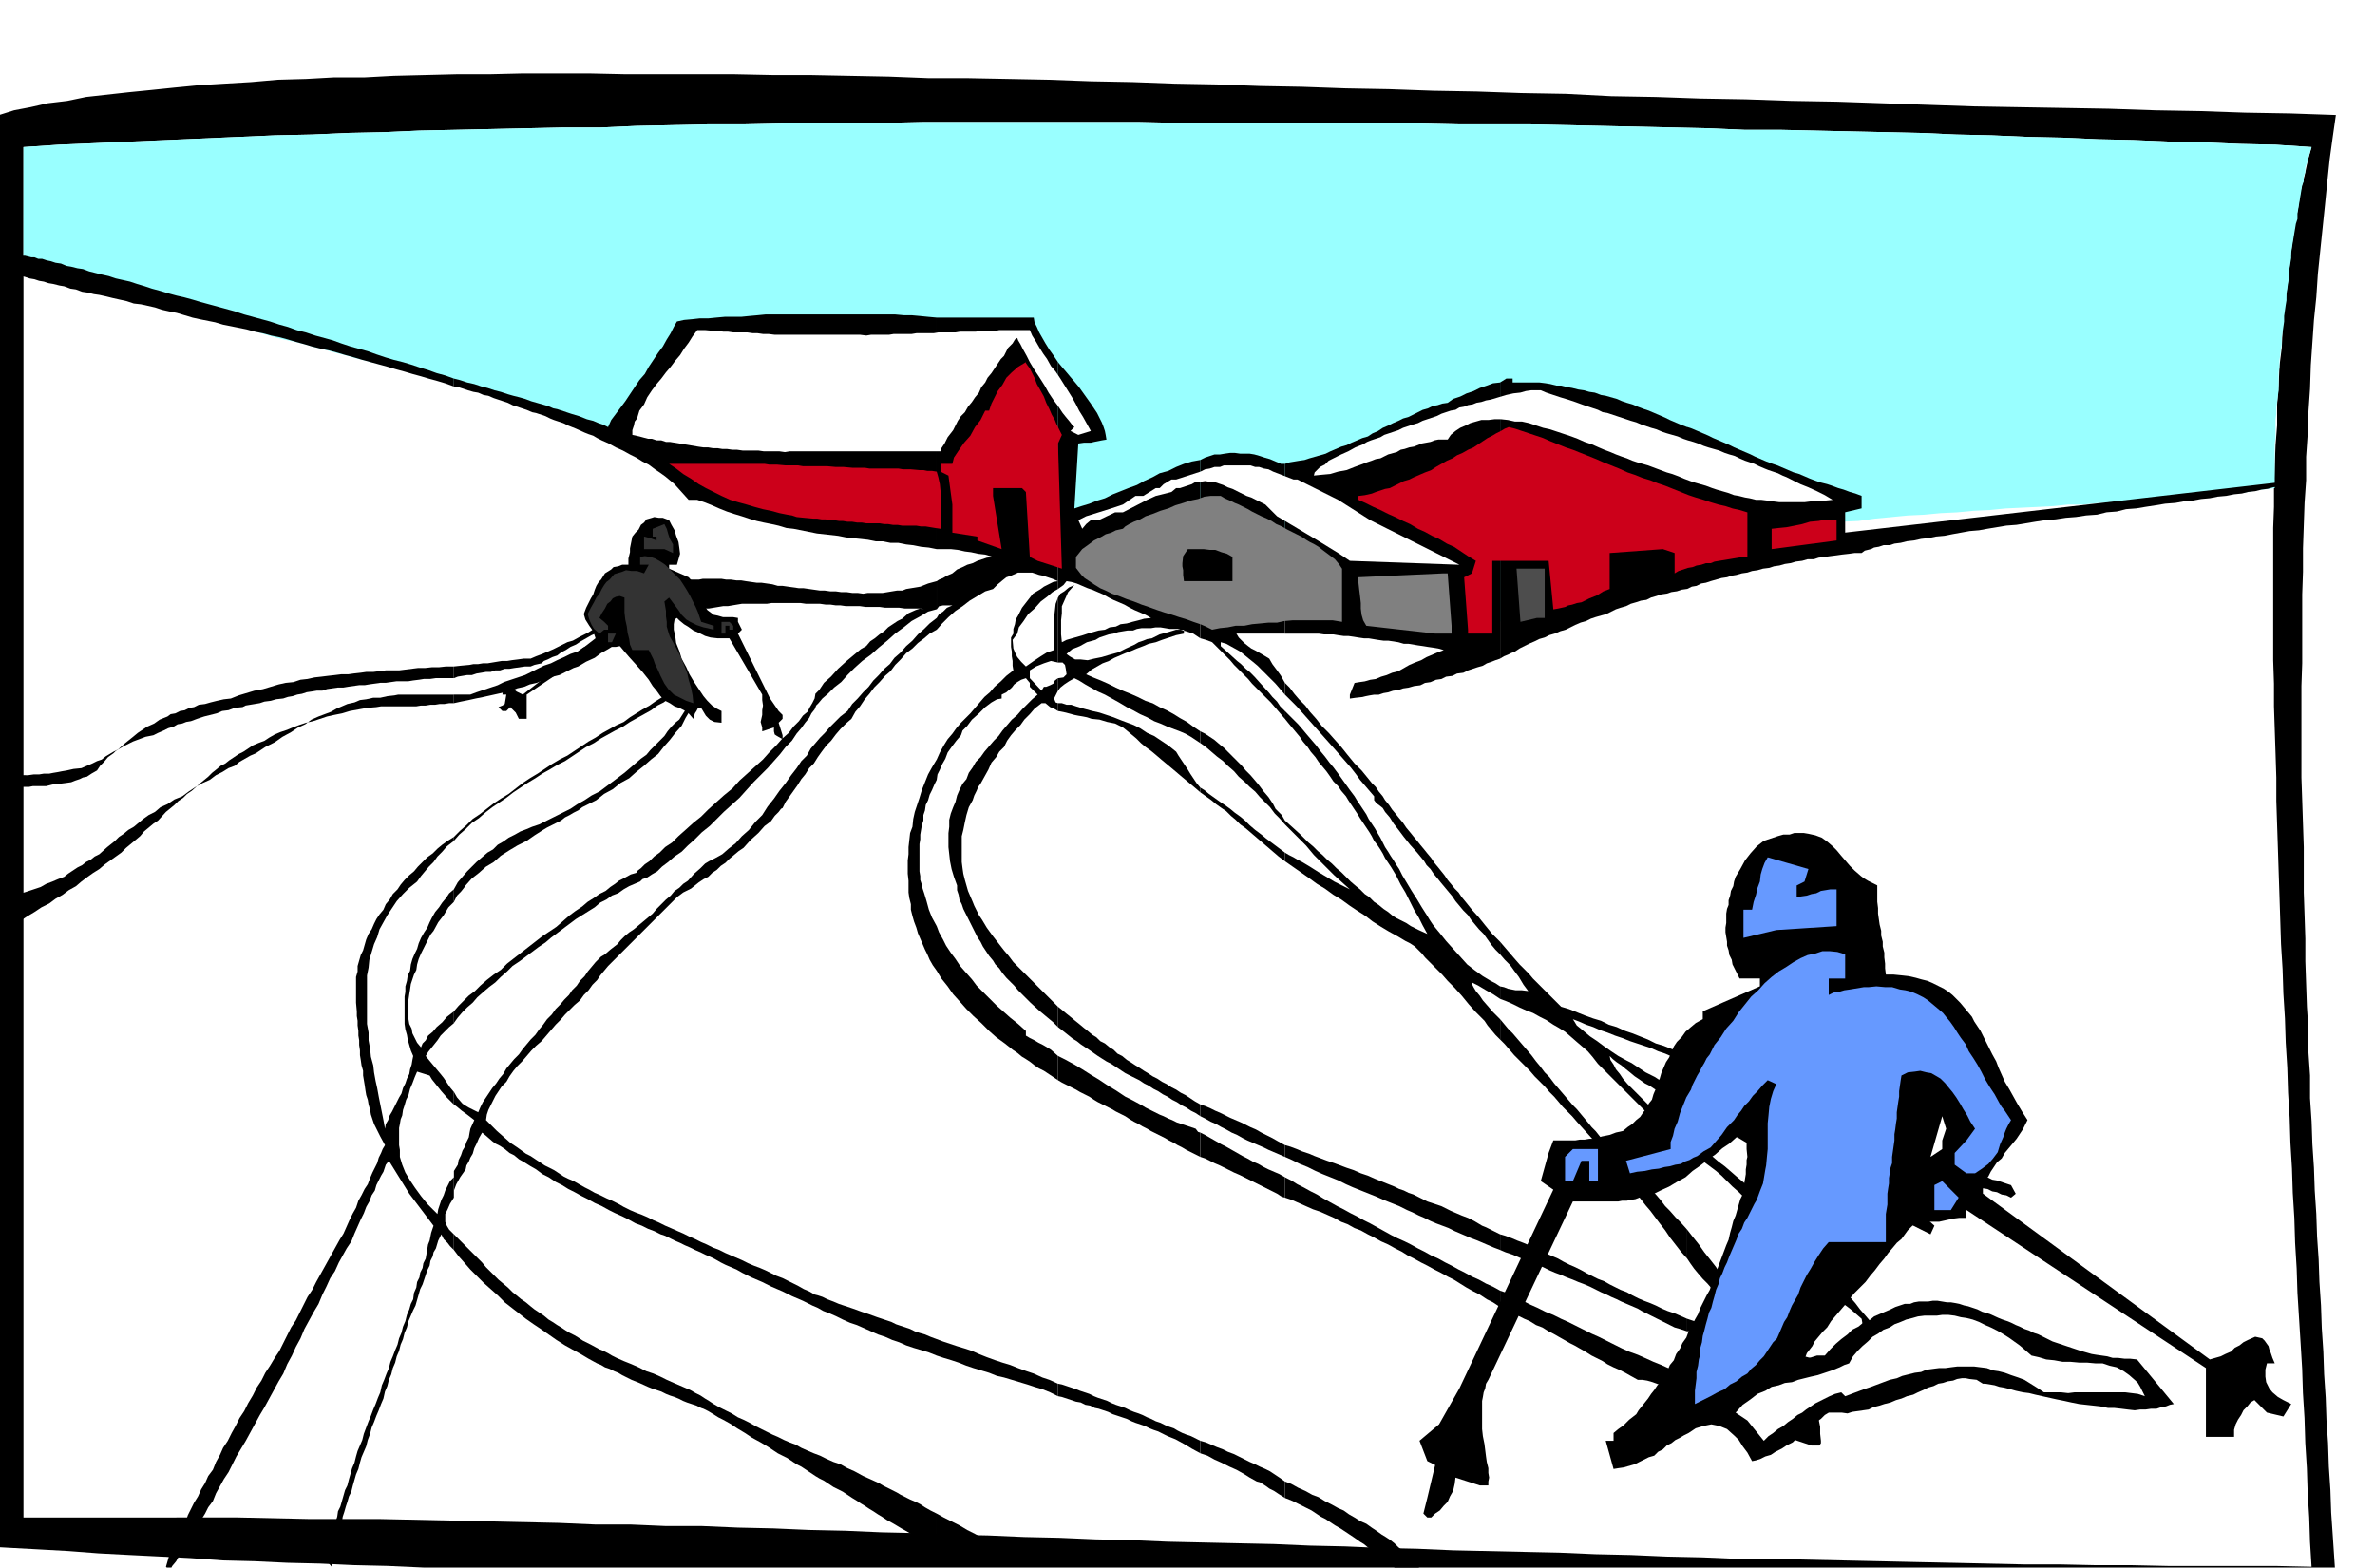 <svg xmlns="http://www.w3.org/2000/svg" width="490.455" height="323.802" fill-rule="evenodd" stroke-linecap="round" preserveAspectRatio="none" viewBox="0 0 3035 2004"><style>.brush0{fill:#fff}.brush1{fill:#000}.pen1{stroke:none}.brush3{fill:#cc001a}.brush6{fill:#69f}.brush7{fill:#333}</style><path d="m-1 147 19-6 21-4 22-5 25-3 24-5 27-3 27-3 30-3 29-3 31-3 33-2 34-2 34-3 36-1 36-2h39l37-2 40-1 40-1h42l42-1h87l46 1h139l48 1h48l50 1 51 1 51 2h50l52 1 51 1 54 2 53 1 54 2 54 1 55 2 54 1 56 2 55 1 56 2 56 1 57 2 57 1 58 3 57 1 57 2 58 1 58 2 58 1 58 2 58 2 59 2 57 1 59 1 57 1 59 2 57 1 58 2 58 1 58 2-4 28-4 29-3 29-3 30-3 29-3 29-3 29-2 30-3 29-2 29-2 29-1 30-2 29-1 29-2 29v30l-2 29-1 29-1 29v30l-1 29v88l-1 29v117l1 29 1 30 1 30v58l1 29 1 30v29l1 29 1 29 2 30v29l2 29v29l2 30 1 29 2 30 1 29 2 30 1 29 2 29 1 29 2 30 1 29 2 30 1 29 2 30 1 29 2 29 1 30 2 30 1 29 2 29 2 30 2 30h-783l-51-1h-355l-51-1h-351l-51-1-49-1-50-1h-49l-49-1h-49l-48-1h-48l-48-2h-48l-47-2h-46l-47-2h-46l-45-2h-45l-45-2-45-2-44-2-43-1-43-2-42-1-42-2-40-1-42-3-39-2-40-2-38-2-39-3-36-2-37-2-35-2v-321l1-28v-29l1-28v-29l1-28v-86l1-28v-29l1-28v-29l1-27v-85l1-28v-29l1-27 1-29 1-27v-86l1-28v-29l1-28v-28l1-28v-85l1-28v-29l1-28v-28l1-28v-87l1-28v-87l1-28v-88l1-28v-88l1-28z" class="pen1 brush1"/><path d="m30 188 45-3 47-2 45-2 47-2 46-2 46-2 46-2 47-1 45-2 47-1 45-2 47-1 46-1 46-1 46-1h47l45-2 46-1 46-1h46l46-1 46-1h92l45-1h275l46 1h272l46 1 46 1h90l46 1 46 1 45 1 45 1 46 1 46 2h45l45 1 45 1 46 1 45 1 45 2 45 1 46 2 45 1 45 2 45 1 46 2 45 1 46 2 45 1 46 3-5 18-4 19-5 19-3 21-4 20-3 21-3 22-2 23-3 22-3 23-2 24-1 24-3 24-1 24-2 25v27l-2 25-1 26-1 26v27l-1 27v169l1 30v29l1 30 1 30 1 31v30l1 30 1 30 1 31 1 30 1 31 1 31 2 32 1 31 2 32 1 31 2 32 1 32 2 32 1 32 2 33 1 31 2 32 1 32 2 33 1 31 2 32 2 32 2 33 1 31 2 32 1 32 2 32 1 31 2 32 1 31 2 32-46-1h-137l-46-1h-46l-46-1h-45l-46-1-46-1-46-1-45-1-46-1-46-1-46-1h-45l-46-2-46-1-46-2-45-1-46-2-46-1-45-1-45-1-46-2-46-1-46-2-45-1-46-2-46-1-45-1-45-1-46-2-46-1-46-2-45-1-46-2-46-1-46-2-45-1-46-2-46-1-46-2-45-1-46-2h-46l-46-2h-45l-46-2-46-1-46-1-45-1-46-1-46-1h-90l-46-1-46-1H30V188z" class="pen1 brush0"/><path d="m30 188 45-3 47-2 45-2 47-2 46-2 46-2 46-2 47-1 45-2 47-1 45-2 47-1 46-1 46-1 46-1h47l45-2 46-1 46-1h46l46-1 46-1h92l45-1h275l46 1h272l46 1 46 1h90l46 1 46 1 45 1 45 1 46 1 46 2h45l45 1 45 1 46 1 45 1 45 2 45 1 46 2 45 1 45 2 45 1 46 2 45 1 46 2 45 1 46 3-3 10-3 11-2 5v6l-2 6v6l-2 5-1 6-1 6-1 6-1 6-1 6-1 6v7l-2 6-1 6-1 6-1 6-1 6-1 6-1 7v7l-1 6-1 6-1 7v7l-1 6-1 7-1 7v8l-1 6-1 7-1 7v7l-1 7-1 7-1 7v8l-1 6-1 8-1 7v8l-1 7v23l-1 7-1 8-1 7v8l-1 7v24l-1 7v57l-8 1-8 1-9 1-9 2-11 1-11 2-13 1-12 2h-14l-14 1-16 1-15 2h-17l-16 1-17 1-17 2h-19l-19 2h-19l-19 2-20 1-20 1-21 1-20 2-21 1-21 2-21 1-21 2-21 1-21 2-21 2-21 3-22 1-21 2-21 2-21 3-21 3-21 3-21 3-19 3-20 3-19 3-19 4-18 4-19 3-17 5-18 4-15 6-17 4-15 5-15 5-13 6-14 5-12 6-12 7-10 7-11 6-9 7-9 7-6 9-7 7-5 9-4 9-2 9-15-6-14-6-14-6-14-5-15-6-15-5-15-5-15-5-17-6-15-6-17-6-15-5-17-6-16-5-16-5-16-5-18-6-17-6-17-6-17-5-18-6-17-5-17-5-17-5-18-6-18-4-18-6-18-4-18-5-18-4-18-5-17-4-19-5-18-4-19-5-18-4-19-5-18-4-18-4-18-3-19-4-18-4-19-3-18-3-18-3-18-3-18-3-18-2-19-3-18-3-18-2-18-2-18-3-18-1-17-2h-17l-18-2-18-1-17-1h-17l-17-1h-33l-16 1-9-6-9-4-9-5-9-4-10-5-10-4-10-5-9-4-11-5-10-4-10-4-10-3-11-4-10-4-11-3-10-3-12-4-11-4-12-4-11-3-12-3-11-3-12-3-11-3-13-4-12-3-12-3-12-3-13-3-12-3-12-3-12-3-14-4-12-3-14-4-12-3-14-4-12-3-14-3-12-3-14-4-13-4-14-4-12-3-14-4-13-3-14-4-12-3-14-5-13-3-14-5-13-3-14-5-13-4-14-5-13-4-14-5-13-5-14-5-13-4-14-6-13-5-14-5-12-5V188z" class="pen1" style="fill:#9ff"/><path d="M2156 1759v26l6 2 8 3 7 3 8 3 7 3 8 4 7 3 9 4 7 3 7 3 7 3 8 3 7 3 7 3 7 3 8 3 5 2 6 2 6 2 6 2 9 3 9 3h10l2-3v-3l-1-9v-9l-1-5-1-5-2-6-1-5-4-7-3-7-5-7-5-7-7-9-8-9-9-10-10-9 186 37-6-8-6-8-6-8-5-7-6-8-6-7-6-8-6-7-7-9-6-7-6-9-6-7-7-8-6-8-7-8-6-7-7-9-7-7-7-8-7-7-7-8-7-7-7-8-6-7-7-8-7-7-7-7-6-6-7-7-7-7-7-6-6-6-3-6-6-7-5-5-4-4-6-5-6-5-8-7-7-6-8-6-7-6-9-7-8-6-8-7-8-6v16l2 2 3 3 8 5 8 6 8 6 8 6 7 6 7 7 7 7 8 7 6 6 7 7 7 7 7 7 6 7 7 7 6 7 7 8 6 6 6 7 6 7 6 7 6 6 6 8 6 6 7 8 6 6 6 7 7 6 7 7 6 6 8 6 7 6 8 7 1 6 5 9 3 5 3 5 4 6 5 6 3 5 4 6 4 5 4 6 6 9 4 10-6-2-6-1-5-1-5-1-11-3-10-2-6-2-6-1-5-2-5-1-11-3-10-2-6-2-5-1-6-2-5-1-11-3-10-3-11-3-10-2-11-2-10-1-4-9-4-8-5-9-4-9-6-10-5-9-6-9-6-9-7-11-7-9-7-11-7-9-8-10-7-10-8-10-7-9v37l4 6 5 7 5 6 6 7 6 6 6 7 6 7 6 7 5 6 6 6 5 6 6 7 5 6 6 6 5 6 6 7v6l-6-3-6-2-6-2-6-2-6-2-5-2-6-2-5-1-6-3-6-2-5-2-5-2-11-4-9-3v16h13l6 1 7 2 6 1 6 2 6 3 6 3 5 2 6 3 6 3 6 4 10 7 11 9 9 8 9 10 4 4 4 5 4 6 5 6 7 10 7 11 3 6 3 6 3 6 3 6-10-5-10-3-10-5-9-3-10-5-10-3-10-5-9-3-10-5-10-4-10-4-9-4-10-5-10-4-9-5-9-4zm0-358v16l9 5 9 6 9 5 10 6 9 5 10 6 10 5 10 6 9 5 10 5 10 5 10 6 9 5 10 5 10 5 11 6 9 4 10 5 10 4 10 6 9 4 11 5 9 4 11 6 9 4 10 5 9 4 10 5 9 4 10 5 10 5 10 5 5-11-11-10-7-2-9-3-6-3-6-2-7-3-7-2-9-4-8-4-9-4-8-4-10-5-10-5-10-5-10-5-6-4-6-3-6-3-5-3-6-3-6-3-6-3-5-3-6-4-6-3-6-3-6-3-6-4-6-3-6-3-5-3-7-4-6-3-6-4-6-3-6-4-6-3-6-3-6-3-6-4-6-3-6-4-6-3-6-4-6-3-6-3-5-3zm0-51v10h10l10 3 4 1 6 2 5 1 6 3 5 1 6 2 6 2 6 3 5 2 6 2 6 3 6 3 5 2 6 3 6 2 6 3 6 2 6 3 6 3 6 3 5 2 6 3 6 2 6 3 5 3 6 3 6 3 6 3 5 2 6 3 6 3 6 3 6 3 6 3 6 3 6 3 5 2 6 3 6 2 6 3 5 2 6 3 6 3 6 3 5 2 6 3 6 3 6 3 6 2 6 3 6 3 6 3 5 2 6 2 6 2 6 3 6 2 6 2 6 2 6 3 5 1 6 3 6 1 6 3 6 1 6 3 6 1 6 3 6-5-6-11-6-2-6-2-6-2-6-1-6-3-6-1-6-3-6-1-6-3-6-2-6-2-6-2-6-2-6-2-6-2-5-2-6-3-6-3-6-3-6-2-6-3-6-2-6-3-5-2-6-3-6-3-6-3-6-2-6-3-6-2-6-3-5-2-6-3-6-3-6-3-6-3-6-3-6-3-6-3-6-2-6-3-6-3-6-3-6-3-6-3-6-2-6-3-6-2-6-3-6-3-6-3-6-2-6-3-6-2-6-2-5-2-6-3-6-2-6-2-5-2-6-2-6-2-6-2-5-1-6-3-6-1-5-2-4-1-8-3h-7zm0-804v207l6-3 6-1 6-3 6-1 6-2 7-2 7-2 7-1 6-2 6-1 7-2 7-1 6-2 7-1 7-2 8-1 6-2 7-1 7-2 7-1 7-2 8-1 7-2h8l6-2 8-1 7-1 8-1 7-1 9-1 7-1h9l4-3 8-2 4-2 6-1 6-2h8l6-2 8-1 8-2 9-1 9-2 9-1 10-2 11-1 10-2 11-2 11-2 12-1 11-2 12-2 12-2 13-1 12-2 12-2 13-2 13-1 13-2 13-1 13-2 14-1 12-3 13-1 12-3 13-1 12-2 13-2 12-2 13-1 11-2 11-1 11-2 11-1 10-2 11-1 10-2 10-1 8-2 9-1 8-2 8-1 7-2 7-1 6-2h6l8-3 7-1 3-2 2-1-586 68v-26l21-5v-16l-8-3-7-2-8-3-7-2-8-3-6-2-8-2-6-2-8-3-7-3-7-3-7-2-7-3-7-3-7-3-6-2-8-3-7-3-7-3-6-3-7-3-7-3-7-3-6-3-7-3-7-3-7-3-6-3-7-3-7-3-7-3-6-2zm0 207V546l-8-3-7-3-7-3-6-3-7-3-7-3-7-3-6-2-8-3-7-3-7-2-6-2-7-3-7-2-7-2-6-1-8-3-7-1-7-2-7-1-8-2-6-1-8-2h-6l-8-2-6-1-8-1h-34v-5h-8l-8 5v353l5-3 5-2 4-2 5-2 6-4 6-3 6-3 7-3 6-3 7-2 6-3 7-2 7-3 7-2 6-3 6-3 7-3 7-2 6-3 6-2 7-2 7-2 6-3 6-3 6-2 7-2 6-3 7-2 6-2 7-1 6-3 7-2 6-2 7-1 6-2 7-1 6-2 7-1zm0 607v-10l-10-5-10-4-10-4-10-3-10-5-10-4-10-4-9-3-11-5-10-3-10-5-10-3-11-4-10-4-10-4-10-3-6-6-6-6-9-9-9-9-6-6-5-6-6-6-6-6-7-8-6-7-6-7-6-7v16l6 7 7 7 5 7 6 8 3 5 3 5 3 4 3 4-8-1h-8l-5-1-5-1-5-2-5-1v16l8 3 9 4 8 4 9 4 8 3 9 5 8 4 9 6 7 4 8 5 7 6 8 7 7 6 7 6 6 7 7 9 6 6 7 7 7 7 7 7 6 6 7 7 7 7 7 7 6 6 8 7 7 7 8 7 7 6 8 7 7 7 9 8v-16l-9-7-9-7-9-7-8-6-8-7-7-7-7-7-6-6-7-7-6-6-6-7-4-6-5-6-3-6-4-6-1-5 4 4 5 4 6 4 6 5 5 4 6 5 6 4 7 5 6 3 6 4 7 4 7 5 6 3 7 4 7 4 8 5v-16l-8-5-7-4-7-4-6-3-7-4-6-4-6-3-6-3-6-4-6-4-6-4-6-3-11-6-9-6-10-7-8-6-9-6-6-5-6-5-5-4-3-5-2-3 8 3 9 4 9 3 9 4 9 3 10 4 9 3 10 4 9 3 9 3 9 3 9 4 9 3 9 4 9 4 10 5z" class="pen1 brush1"/><path d="M2156 1609v-37l-8-9-7-7-7-8-6-6-6-8-6-7-6-6-6-6-6-7-6-6-5-6-5-5-11-9-9-8-2-2-3-3-5-6-5-7-4-5-4-5-5-5-4-5-5-6-5-6-5-6-5-5-6-7-6-7-6-7-6-7-6-8-6-6-6-8-5-6-6-8-6-7-6-7-6-7-6-7-6-6-5-6-5-6v26l6 6 6 7 6 7 7 7 6 6 7 7 6 7 7 7 6 6 6 7 6 6 6 7 5 6 6 6 6 6 6 7 9 10 9 10 8 9 7 8 5 6 5 6 2 3 2 3 3 4 5 6 4 6 5 7 5 6 6 7 6 7 7 9 6 7 6 8 6 8 7 9 6 9 7 9 7 9 8 9zm0 93v-16l-9-4-7-3-9-3-7-3-8-4-7-3-8-3-7-3-8-4-7-4-8-3-6-3-8-4-7-4-8-3-6-3-8-4-7-4-8-4-7-3-8-4-7-4-7-3-7-3-8-4-7-3-8-4-7-3-8-3-7-3-8-3-7-2v20l7 3 9 3 7 3 9 4 7 3 8 3 8 3 8 4 7 3 8 3 7 3 8 3 7 3 8 3 7 3 8 4 6 3 7 3 6 3 7 3 6 3 7 3 7 3 7 3 5 3 6 3 6 3 6 3 6 3 6 3 6 3 6 3 7 2 9 3zm0 83v-26l-6-3-6-2-5-2-5-2-11-5-10-4-11-5-9-4-11-4-9-4-10-5-10-5-10-5-9-4-10-5-10-5-10-5-9-4-16 16 16-16-10-5-10-4-10-5-9-4-10-5-10-5-10-5-9-3v21l7 3 8 4 8 4 8 4 7 3 8 5 8 3 8 5 6 3 7 4 7 4 7 4 6 3 7 4 7 4 8 5 6 3 8 4 6 4 8 4 7 3 8 4 7 4 9 5h6l6 1 7 2 8 3 8 3 9 4 9 3 10 5zm-239-943V489l-9 1-8 3-9 3-8 4-9 3-8 4-9 3-7 5-7 1-6 2-6 1-6 3-7 2-6 3-6 3-6 3-7 2-6 3-7 3-6 3-7 3-6 4-7 3-6 4-7 2-7 3-7 3-6 3-7 2-7 3-7 3-6 3-7 2-7 2-7 2-6 2-7 1-6 1-6 1-6 2v217h43l7 1h12l6 1 7 1h6l7 1 6 1 7 1h6l6 1 6 1 7 1h6l7 1 6 1 7 2h6l6 1 6 1 7 1 6 1 7 1 6 1 7 2-8 3-7 3-7 3-7 4-8 3-7 3-7 4-7 4-8 2-7 3-7 2-7 3-7 1-7 2-7 1-6 1-6 15v5l7-1 9-1 4-1 5-1 6-1h6l6-2 6-1 6-2 7-1 6-2 7-1 7-2 8-1 6-3 7-1 7-3 7-1 6-3 8-1 6-3 8-1 6-3 6-2 6-2 7-2 5-3 6-2 5-2 6-2zm0 378v-16l-4-4-6-6h-11l-6-6-5-6-5-6-4-6-6-6-5-6-5-6-4-6-5-6-5-6-5-6-4-5-5-6-4-6-5-5-3-5-9-11-9-10-8-10-6-8-7-9-5-8-6-7-3-5-5-4-3-2-3-4v-5h11l-5-6-4-6-5-5-4-5-9-11-9-9-9-11-8-10-8-9-8-9-9-9-7-9-8-9-6-8-8-8-6-7-6-8-6-6v15l7 7 8 8 8 9 8 9 8 9 8 9 8 9 8 9 7 8 7 8 7 8 7 9 5 7 6 7 6 7 6 7h11l3 5 5 6 4 6 5 6 4 5 5 6 4 6 5 6 4 5 5 6 4 5 5 6 4 5 5 6 4 6 5 6 4 5 4 5 4 6 5 6 4 5 5 5 4 6 5 6 8 10 9 10 8 10 9 11h-11l5 7 5 7 5 6 6 6z" class="pen1 brush1"/><path d="M1917 1277v-16l-6-4-6-3-5-3-5-3-11-8-9-7-9-10-9-10-9-10-8-10-5-6-4-5-4-6-3-5-7-11-6-10-7-11-6-10-6-10-4-8-4-6-3-5-4-6-3-5-4-6-3-6-3-6-3-5-4-7-4-6-4-6-3-6-4-6-4-6-4-6-3-5-6-8-5-7-5-7-5-7-6-8-5-6-6-8-5-6-6-8-6-7-6-7-5-6-6-7-6-6-6-6-5-5v10l4 5 5 6 5 6 5 6 4 6 6 7 4 6 6 7 4 6 5 6 5 6 5 7 4 6 6 6 4 6 6 7h11-11l3 5 4 6 4 6 4 6 3 5 4 6 4 6 4 6 3 5 3 6 4 5 4 6 3 5 3 6 4 6 4 6 3 5 3 5 3 6 3 6 3 5 3 5 3 6 3 6 5 10 6 10 5 10 6 11-11-5-10-5-6-4-6-3-6-3-5-3-6-5-6-4-6-5-6-4-6-6-6-4-6-6-5-4-7-6-6-6-6-6-6-5-6-6-6-5-6-6-6-5-6-6-6-5-5-5-5-5-11-10-9-8v5l5 5 6 6 5 5 6 6 5 5 5 6 5 6 6 6 10 10 10 10 10 9 10 9-10-5-10-5-10-6-10-6-11-7-10-6-6-3-5-3-6-3-5-3v11l10 7 10 7 10 7 11 8 10 6 11 8 10 6 11 8 9 6 11 7 9 7 11 7 10 6 11 6 5 3 5 3 6 3 6 4 2 2 7 7 4 5 7 7 6 6 9 9 7 8 9 9 9 10 9 11 9 10 11 11 4 6 5 6 5 6 6 6v-26l-9-9-6-7-7-8-4-6-5-6-3-5-2-4v-2l8 4 10 6 9 5 9 6zm0 321v-20l-6-3-6-3-6-3-5-2-10-6-8-4-8-3-7-3-7-3-6-3-6-3-6-2-6-2-6-2-6-3-6-3-6-3-6-2-6-3-6-2-6-3-5-2 21 32-21-32-10-4-10-4-9-4-9-3-9-4-9-3-8-3-8-3-9-3-8-3-8-3-7-3-9-3-7-3-8-3-7-2v15l9 4 10 5 10 4 10 5 9 4 10 4 10 4 10 5 9 4 10 4 10 4 10 4 9 4 10 4 10 4 10 5 7 3 8 4 7 3 8 4 7 3 8 3 8 3 8 4 7 3 7 3 7 3 8 3 7 3 7 3 7 3 8 3zm0 73v-21l-9-5-9-4-9-5-9-4-9-5-8-4-9-5-8-4-9-5-9-4-9-5-8-4-9-5-8-4-9-4-8-4-9-5-9-5-9-5-8-4-9-5-8-4-9-5-8-4-9-5-9-5-8-5-8-4-9-5-8-4-8-5-8-4v26l9 3 9 4 9 4 9 4 9 3 9 4 9 4 9 5 8 3 9 5 8 3 9 5 8 4 9 5 9 4 9 5 8 4 8 5 8 4 9 5 8 4 9 5 8 4 9 5 8 4 8 5 8 5 9 5 8 4 9 6 8 4 9 6zm-275 223v21l5 2 5 2 6 3 6 3 6 3 6 3 6 4 6 4 6 3 6 4 6 4 7 4 6 4 6 4 6 4 7 5 5 3 6 5 6 3 6 5 10 8 10 8 8 7 8 7 5 6 6 6 8-6h8l-4-8-3-7-6-7-6-7-9-9-9-7-5-5-5-4-6-4-5-3-7-5-6-4-7-5-7-3-8-5-7-4-7-5-7-3-9-5-8-4-8-5-8-3-9-5-9-4-9-5-8-3zm0-1084V593h-5l-7-3-7-3-7-2-6-2-7-2-6-1h-12l-7-1h-6l-7 1-6 1h-7l-6 2-6 2-6 3v228l7 2 8 3 5 5 6 6 6 6 6 6 5 6 6 6 6 6 6 6 5 6 6 6 6 6 6 6 6 6 6 7 6 7 6 7v-10l-6-6-4-6-6-6-4-5-10-11-9-10-6-6-5-4-6-6-5-4-11-10-10-9v-5l7 2 9 5 9 5 11 9 5 4 6 5 5 5 6 6 6 6 6 6 6 7 6 7v-15l-5-9-5-7-6-8-4-7-10-6-7-4-6-3-4-3-5-4-3-3-4-4-3-5h62zm0 244v-5l-4-7-4-4-4-4-3-6-6-9-6-7-6-8-5-6-6-7-6-6-5-6-5-5-6-6-6-6-6-6-5-4-7-6-6-4-6-4-6-3v15l7 5 7 6 7 6 8 6 6 6 8 7 6 7 8 7 6 6 7 6 6 7 7 7 6 6 6 8 6 6 7 8z" class="pen1 brush1"/><path d="M1642 1101v-11l-8-6-8-6-8-6-6-5-8-6-7-6-6-6-6-5v10-10l-7-5-6-5-7-5-6-4-7-5-7-5-6-5-5-3v6l7 5 7 5 6 5 7 5 6 4 6 6 6 5 6 6 7 5 7 6 7 6 7 6 7 6 7 6 7 6 8 6zm0 378v-15l-9-5-7-4-8-4-6-3-7-4-7-3-6-3-6-3-7-3-7-3-6-3-6-3-7-3-6-3-7-3-6-2v15l6 3 7 4 7 3 7 4 6 3 7 4 7 3 7 4 6 3 7 3 7 3 7 3 6 3 7 3 7 3 7 3zm0 52v-26l-7-4-7-3-7-3-6-3-7-4-7-3-7-4-6-3-7-4-7-4-7-4-6-3-7-4-7-4-7-4-6-3v31l6 2 6 3 6 3 7 3 6 3 6 3 6 3 7 3 6 3 6 3 6 3 6 3 6 3 6 3 6 3 6 3 6 4 4 1zm0 384v-21l-7-5-6-4-6-4-6-3-7-3-6-3-7-3-6-3-8-4-6-3-8-3-6-3-8-3-7-3-7-3-7-2v16l9 3 9 5 9 4 10 5 9 4 9 5 8 5 9 5 4 1 8 5 4 3 6 3 6 4 8 5zM1534 816V588l-11 2-10 3-10 4-10 5-11 3-9 5-11 5-9 5-11 4-10 4-10 4-10 5-10 3-10 4-10 3-9 3 5-83 7-1h9l4-1 5-1 5-1 6-1-1-6-1-5-2-6-2-5-3-6-3-6-4-6-4-6-5-7-5-7-5-7-5-6-6-7-5-6-6-7-5-6v280h5-5v10l7-5 4-5 6 1 7 2 7 3 7 3 6 2 7 3 7 3 7 4 6 3 7 3 7 3 7 4 6 3 7 3 7 3 7 4-9 1-7 2-8 2-7 2-8 1-6 3-8 1-6 3-8 1-7 2-7 2-6 2-7 2-7 2-7 2-6 3-1-10v-18l1-9v-9l4-9 4-9 8-9-7 3-6 5-5 3-3 5v83h6l3 3 1 5 1 7-4 4-7 1v16l3-4 5-4 6-4 7-4 6 3 8 5 7 4 9 5 9 4 9 5 9 5 10 6 8 4 9 5 9 4 9 5 8 3 9 4 8 3 8 3 7 3 7 4 6 4 6 4v-15l-9-6-8-6-9-5-8-5-9-5-9-4-9-5-9-3-10-5-9-4-10-4-9-4-10-5-9-4-10-4-9-4 7-6 7-4 7-4 8-3 7-4 7-3 7-3 8-3 7-3 8-3 7-3 9-2 8-3 9-3 9-3 10-2v-5h-10l-10 3-11 3-10 5-6 1-5 2-6 2-5 3-11 5-10 5-11 3-10 3-10 2-8 2-9-1h-7l-7-4-4-3 7-6 10-4 9-5 11-3 5-3 6-2 6-2 6-1 6-2 6-1 6-1h7l5-2 6-1h12l6-1h6l6 1 6 1h10l11 3 9 3 9 6z" class="pen1 brush1"/><path d="M1534 1013v-6l-5-6-4-6-4-6-3-5-4-6-4-6-4-6-3-5-10-8-9-6-9-6-9-4-9-6-8-4-8-3-8-3-10-4-9-3-9-3-9-2-11-3-10-3-6-2h-6l-6-2h-5v10l10 2 11 3 5 1 6 1 5 1 6 2 10 1 10 3 10 2 10 5 5 4 6 5 6 5 6 6 6 5 7 5 6 5 7 6 6 5 6 5 6 5 7 6 6 5 6 5 6 5 7 6zm0 414v-15l-7-4-6-4-6-4-6-3-6-4-6-3-6-4-6-3-6-4-6-3-6-4-5-3-6-4-5-3-6-4-5-3-6-5-6-3-5-5-5-3-6-5-6-3-5-5-5-3-6-5-5-4-6-5-5-4-6-5-5-4-6-5-5-4v26l9 7 10 8 5 3 5 4 6 4 6 4 10 7 11 7 6 3 6 4 6 4 6 4 6 3 6 3 6 3 6 4 6 3 6 4 6 3 6 4 6 3 6 4 6 3 6 4 6 3 6 4 6 3 6 4zm0 52v-31l-3-1-3-4-6-2-6-2-6-2-6-2-6-3-5-2-6-3-5-2-6-3-6-3-6-3-5-3-11-6-10-5-6-4-6-4-5-3-5-3-6-4-6-4-5-3-5-3-11-7-10-6-11-6-10-5v31l5 3 6 3 6 3 6 3 5 3 6 3 6 3 6 4 5 3 6 3 6 3 6 3 5 3 6 3 6 3 6 4 5 3 6 3 5 3 6 3 5 3 6 3 6 3 6 3 5 3 6 3 5 3 6 3 5 3 6 3 6 3 6 3zm0 379v-16l-6-3-6-3-6-2-5-2-6-3-5-3-6-2-5-2-6-3-6-2-6-3-5-2-6-3-5-2-6-2-5-2-6-3-6-2-6-2-5-2-6-3-6-2-6-2-5-2-6-3-6-2-6-2-5-2-6-2-6-2-6-2-5-1v16l5 1 6 2 6 2 6 2 6 1 6 3 6 1 6 3 5 1 6 2 6 2 6 3 6 2 6 2 6 2 6 3 5 2 6 2 6 2 6 3 5 2 6 2 6 3 6 3 10 4 11 6 10 6 11 6zM1352 743V463l-6-9-5-7-5-8-4-7-4-7-3-7-3-6-1-6h-124v296h18l9 1 9 2 8 1 9 2 9 1 10 3-8 1-6 2-6 2-6 3-7 2-6 3-7 3-6 5-7 3-5 3-5 2-3 2v36l3-4 5-1h12l-7 3-5 5-5 3-3 5v15l7-8 8-8 9-8 9-6 9-7 10-6 10-6 10-3 6-6 6-5 5-4 6-2 9-4h18l9 3 5 1 6 2 6 2 7 3z" class="pen1 brush1"/><path d="M1352 753v-10l-6 1-6 3-6 3-4 3-10 6-7 9-7 9-5 10-3 5-1 6-2 6v6h5l-6 8 1 11 2 5 3 6 5 6 6 6 10-7 9-6 8-5 9-3v-41l1-9 1-9 3-8v83l-9-2-9 3-10 4-8 5v10l15 16 3-5h3l5 26-5-26 5-2 4-2 2-4 4-3v16l-3 6-2 4 2 5 3 1v10l-5-3-5-2-6-5h-5l-9 7-6 7-7 7-5 7-6 6-6 7-5 7-4 8-6 6-4 7-6 7-4 9-5 9-5 9-3 4-2 5-3 6-2 6-5 9-3 10-2 9-2 10-2 8v33l1 8 1 7 2 8 2 7 2 7 3 7 3 7 2 5 3 6 3 6 4 6 6 10 8 11 7 9 7 9 6 7 6 8 7 7 8 8 7 7 8 8 7 7 7 7 6 6 7 7v26l-6-6-6-5-6-5-6-5-11-10-10-10-6-6-5-6-5-5-5-5-5-6-4-6-5-5-3-5-5-6-4-6-4-6-3-6-4-6-3-6-3-6-3-6-3-6-3-6-3-6-2-6-3-6-1-6-2-6v-6l-4-11-3-10-2-10-1-9-1-9v-18l1-8v-9l2-8 3-8 3-7 2-8 3-7 4-8 5-6 3-8 5-7 4-7 6-6 5-7 6-7 6-7 6-6 5-7 6-7 6-7 7-6 6-7 6-6 7-7 7-6-10-10v-5l-5-6-6 2-5 3-4 3-3 4-7 6-6 3v5l-6 1-7 4-8 6-8 8-9 8-6 8-6 6-2 6-6 7-6 8-5 7-3 8-4 7-3 7-3 6-1 7v-26l4-9 5-9 5-8 6-7 5-7 6-7 6-6 6-6 6-7 6-7 6-7 7-6 6-7 8-7 7-7 9-7-1-6v-6l-1-6v-6l-1-6v-12l3-5h5l2-8 6-8 6-9 8-7 8-9 8-6 7-6 7-4zm0 628v-31l-9-8-10-6-6-3-5-3-6-3-5-3v-6l-10-9-10-8-9-8-9-8-9-9-8-8-8-8-6-8-8-9-7-8-6-9-6-8-6-9-4-8-5-9-3-8v57l6 10 8 10 7 10 9 10 8 9 9 9 10 9 10 10 9 8 11 8 5 4 5 4 6 4 6 5 5 3 6 4 5 4 6 4 6 3 6 4 6 4 6 4zm0 404v-16l-11-5-9-3-11-5-9-3-11-4-10-4-10-3-9-3-11-4-10-4-9-4-9-3-10-3-9-3-9-3-8-3v21l9 3 10 3 9 3 10 4 9 3 10 3 10 3 10 4 9 2 10 3 10 3 10 3 9 3 10 3 10 4 10 5zm-155 150v47h10l2 2 8 1 4-1h6l7-1h7l6-1 6-1h12l5-1h7l3 2-6-5-6-4-6-3-5-3-11-6-10-5-10-6-10-5-10-5-9-5zm0-1233V406l-11-1-10-1-11-1h-10l-11-1H978l-10 1-11 1-10 1h-21l-11 1-10 1h-11l-9 1-11 1-9 2-4 7-4 8-5 8-5 9-6 8-6 9-6 9-5 9-7 8-6 9-6 9-6 9-6 8-6 8-6 8-4 9-6-3-6-2-7-3-8-2-10-4-10-3-6-2-6-2-6-2-5-1-7-3-7-2-7-2-7-2-8-3-7-2-8-2-7-2-9-3-8-2-9-3-8-2-9-3-9-2-9-3-8-2v10l6 1 6 2 6 2 7 2 6 1 7 3 6 1 7 3 6 2 6 2 6 2 6 3 6 2 6 2 6 2 7 3 5 1 6 2 6 2 6 3 5 2 6 2 6 2 6 3 10 4 11 5 5 2 6 2 5 3 6 3 9 4 9 5 9 4 9 5 8 4 8 5 8 4 8 6 6 4 7 5 6 5 6 5 9 10 9 10h11l9 3 10 4 9 4 10 4 9 3 10 3 9 3 10 3 9 2 10 2 9 2 10 3 9 1 10 2 10 2 10 2 9 1 9 1 9 1 10 2 9 1 10 1 9 1 10 2h9l10 2h10l10 2 9 1 10 2 10 1 10 2zm0 77v-36l-11 3-10 4-6 1-6 1-6 1-5 2h-7l-6 1-6 1-6 1h-19l-6 1-7-1h-7l-7-1h-7l-7-1h-7l-7-1h-6l-7-1-7-1-7-1h-6l-7-1-7-1-7-1h-6l-7-2-7-1-7-1h-6l-7-1-7-1-6-1h-6l-7-1h-6l-6-1h-24l-5 1h-17l-5 1-10 1-9 3-9 3-8 4-7 5-5 6-9 4-7 5-6 4-6 5-7 4-7 5-7 4-6 5-9 4-8 5-10 5-9 5-7 2-6 3-6 3-6 3-7 3-7 3-8 3-7 3h-9l-7 1-8 1-6 1h-7l-6 1-6 1-6 1h-6l-6 1h-6l-5 1-11 1-9 1v15l5-2 6-1 6-1h6l6-2 6-1 6-1h6l6-2h6l6-2h6l6-1 7-1 7-1h7l5-2 9-2 3-3 5-2 6-3 6-2 5-4 6-3 6-4 7-3 6-4 7-4 7-4 7-3 6-5 7-4 7-4 7-4 6-4 8-3 6-3 8-3 6-3 6-3 6-3 7-2 5-2 6-1 5-1h6l-9 3-7 5-9 4-7 5-8 3-8 5-8 4-7 5-9 4-7 4-9 4-7 5-9 4-7 5-9 4-7 5-9 3-8 4-9 4-8 4-9 3-8 4-8 4-8 4-9 3-9 3-9 3-8 4-9 3-9 3-9 3-8 3h-21v11l9-2 10-2 9-2 10-2 9-2 9-2 9-2 9-2 7-3 9-2 7-3 9-2 7-3 7-2 7-3 8-2 6-3 6-3 6-3 6-2 10-6 11-5 8-6 9-5 8-5 7-4 10-8 11-6 5-3 5-3 6-2 6-2 5-3 6-2 6-2 6-2 6-2 6-1 6-2h6l6-2 6-1 6-2h6l6-1 6-1 6-1h6l6-1 6-1 6-1h32l6-1h37l7 1h18l7 1h6l7 1h6l7 1h18l7 1h18l7 1h18l7 1h18l7 1-5-1-6 2-9 4-8 7-6 3-6 4-6 4-5 5-6 4-6 5-6 4-5 6-7 4-6 5-6 5-6 5-11 10-9 10-9 8-6 9-5 5-1 6-1 2-2 4-3 5-3 6-6 5-5 7-7 7-6 8-8 7-8 9-9 9-8 9-10 9-10 9-10 9-9 10-11 9-10 9-10 9-9 9-10 8-10 9-9 8-8 8-9 6-7 7-7 5-6 6-6 4-5 5-4 3-2 3-7 2-9 5-6 3-5 4-6 4-6 5-8 4-7 5-8 5-7 6-9 6-8 6-8 7-8 7-9 6-9 6-9 7-9 7-9 7-9 7-9 7-8 8-9 6-9 7-8 7-7 7-8 6-7 7-6 6-6 7v15l5-7 6-7 6-6 7-6 6-7 8-7 7-6 8-6 7-7 8-7 7-7 9-6 8-6 8-6 8-6 9-6 7-6 8-6 8-6 8-6 8-6 8-5 8-5 8-5 7-6 8-4 7-5 8-3 7-5 7-4 7-3 7-3 3-3 6-2 6-4 7-4 6-6 8-6 8-7 9-6 8-8 9-8 9-9 10-8 9-9 9-9 10-9 10-9 9-10 9-10 9-9 9-9 8-9 8-9 7-9 8-8 6-9 6-7 5-7 5-6 3-6 4-5 2-5 3-3 5-6 7-6 8-8 9-7 8-9 9-9 10-9 11-8 10-9 11-9 10-9 11-8 10-8 11-6 10-6 11-3z" class="pen1 brush1"/><path d="M1197 805v-15l-9 7-7 7-8 7-7 8-8 7-7 8-8 7-6 8-7 6-7 8-7 7-6 8-7 7-7 8-7 7-6 9 5 10-5-10-9 7-7 7-7 7-6 7-6 6-6 7-6 7-5 9-7 7-6 9-7 9-7 10-8 10-7 10-8 10-7 11-9 9-8 10-9 8-8 9-9 7-8 7-9 5-8 4-5 3-6 6-8 7-8 9-6 4-5 5-6 4-5 6-6 5-6 6-6 6-5 6-6 5-6 5-6 5-6 5-6 4-6 5-5 5-4 5-9 7-7 6-5 3-2 2-5 5-5 6-5 6-4 6-6 6-4 6-6 6-4 6-6 6-5 6-6 6-5 7-6 6-5 7-5 6-5 7-6 6-5 6-5 6-5 7-6 6-5 6-5 6-4 7-5 6-4 6-5 6-4 6-4 6-4 6-3 6-3 7-6-3-6-3-5-3-3-2-7-8-4-7v16l4 3 6 5 7 5 9 7-5 11-1 5-1 6-3 6-2 6-3 5-2 6-3 6-1 6 10 6-10-6-5 8v34-9l3-8 5-9 7-10 1-5 3-5 2-5 3-5 2-7 3-6 3-7 4-7 5 4 8 7 4 3 6 3 6 4 6 5 6 3 6 5 7 4 8 5 7 4 8 6 8 4 9 6 8 4 8 5 8 4 9 5 8 4 9 5 9 4 9 5 8 4 9 4 8 4 9 5 8 3 8 4 8 3 8 4 6 2 6 3 6 3 7 3 6 3 7 3 6 3 7 3 6 3 7 3 6 3 7 4 6 3 7 3 7 3 7 4 6 3 6 3 7 3 7 3 6 3 6 3 7 3 7 3 6 3 6 3 7 3 7 3 6 3 6 3 7 3 7 4 8 3 9 4 8 4 9 4 9 3 9 4 9 4 9 4 9 3 9 4 9 3 9 4 9 3 10 3 10 3 10 4v-21l-8-3-7-3-7-2-6-2-6-3-6-2-6-2-6-2-6-3-6-2-6-2-6-2-11-4-9-3-11-4-9-3-9-3-7-3-8-3-6-3-6-2-4-1-7-4-7-3-7-4-6-3-8-4-6-3-8-3-6-3-8-4-7-3-8-3-7-3-8-4-7-3-7-3-7-3-8-4-8-3-8-4-7-3-8-4-7-3-8-4-7-3-9-4-7-3-8-4-7-3-8-4-7-3-8-3-7-3-8-4-7-4-8-4-7-3-8-4-7-3-7-4-6-3-7-4-7-4-7-3-6-3-6-4-6-4-6-3-6-3-6-4-6-4-6-4-6-3-11-8-9-6-9-8-8-7-8-8-6-6 1-7 2-6 3-6 3-6 3-6 4-6 4-6 6-6 4-7 5-7 5-6 6-6 6-7 6-7 6-6 7-6 6-7 6-7 6-7 6-6 6-7 6-6 6-6 7-6 5-7 6-6 5-7 6-6 4-6 5-6 5-6 5-5 83-83 8-6 10-5 5-4 5-4 6-4 6-3 5-5 6-4 5-5 6-4 5-5 6-5 6-5 6-4 9-10 10-9 8-9 8-6 5-7 5-5 3-4 2-1 4-8 5-7 5-7 5-7 5-8 5-6 5-8 6-6 5-8 5-7 6-8 6-6 6-8 6-7 7-7 7-6 5-9 6-7 6-9 6-7 6-8 7-7 7-8 7-6 6-8 7-7 7-8 8-6 7-7 8-6 7-6 9-5z" class="pen1 brush1"/><path d="M1197 997v-26l-3 5-3 5-5 9-4 10-4 10-3 10-3 9-3 9-2 9-1 10-3 8-1 9-1 9v9l-1 8v17l1 9v15l1 7 2 8v7l2 8 2 7 3 8 2 7 3 7 3 7 3 7 3 6 3 7 4 7 5 7v-57l-6-11-4-10-3-11-3-10-2-6-1-5-2-6v-5l-1-6v-35l1-6v-6l1-6 1-6 2-6v-7l2-6 1-7 3-6 2-7 3-6 3-7 3-6zm0 985v-47l-8-4-7-4-6-4-6-3-7-3-6-3-6-3-5-3-6-3-6-3-6-3-5-3-11-5-9-4-11-6-9-4-9-5-9-3-9-4-8-4-8-3-7-3-9-4-7-4-8-3-7-3-8-4-7-3-8-4-6-3-8-4-7-4-8-4-7-3-8-5-8-4-8-4-7-4-6-4-5-3-6-4-6-3-7-4-7-3-7-3-7-3-9-4-8-4-9-4-9-3-10-5-9-4-10-4-9-4-6-3-5-3-6-3-5-2-11-6-10-5-6-4-5-3-6-3-5-3-6-4-5-3-6-4-5-3-6-5-6-4-6-4-5-4-6-5-6-4-6-5-5-4-6-6-6-5-6-5-5-5-6-6-5-5-5-6-5-5-6-6-6-6-5-5-3-3-7-7-4-4v20l6 8 8 9 7 8 9 9 8 8 9 8 9 8 9 9 9 7 9 7 9 7 10 7 9 6 10 7 10 7 11 7 9 5 11 6 10 6 11 6 5 2 5 3 6 2 6 3 5 2 5 3 6 3 6 3 10 4 11 5 5 2 6 2 6 2 6 3 5 2 6 2 5 2 6 3 5 2 6 2 6 2 6 3 3 1 6 3 5 3 8 5 6 3 9 5 9 6 10 6 9 6 11 6 5 3 5 3 6 4 6 4 6 3 6 3 6 4 6 4 6 3 6 4 6 4 6 4 5 3 6 3 6 4 6 4 6 3 6 3 6 4 6 4 5 3 6 4 5 3 6 4 5 3 6 4 5 3 6 4 9 5 10 6 9 5 9 6 7 4 8 5 6 4 6 4zm-617-845v16l4-8 5-5 4-5 2-3 8-9 9-7 9-8 10-6 9-8 11-7 5-3 5-3 6-3 6-3 10-7 11-7 5-3 6-3 6-3 6-3 5-4 6-3 5-3 6-3 5-4 6-3 6-3 6-3 10-8 11-6 10-8 11-6 9-8 10-8 9-8 9-7 7-9 8-9 7-9 8-9 5-10 6-10 4-10 5-10-4 5-5 8-7 8-7 11-5 4-5 5-5 6-4 6-6 6-6 6-6 6-5 6-7 5-7 6-7 6-7 6-8 6-8 6-8 6-8 6-10 5-9 6-9 5-9 6-10 5-10 5-10 5-10 5-9 3-7 3-8 3-7 4-8 4-7 5-7 4-6 6-7 4-7 6-7 6-6 6-6 6-6 7-6 7-5 9zm0-67v5l7-8 8-7 8-8 9-6 8-7 9-7 9-6 9-6 9-7 9-6 9-6 10-6 9-6 9-5 10-6 10-5 9-6 9-6 9-6 10-5 9-6 9-5 9-5 10-5 9-6 9-5 9-5 9-5 8-6 8-4 8-6 9-4-5-5-8 4-7 5-8 5-7 5-9 5-8 5-8 5-8 6-9 4-9 5-9 5-9 6-9 5-9 6-9 6-9 6-10 5-10 6-9 6-9 6-10 6-9 6-9 7-9 7-10 6-9 6-9 7-9 7-9 6-8 8-8 7-8 8zm0-576v-10l-11-4-11-3-11-4-10-3-12-4-10-3-12-3-10-3-12-4-11-4-11-3-11-3-12-4-11-4-11-3-11-3-12-4-12-3-11-4-11-3-12-4-11-3-11-3-11-3-12-4-11-3-11-3-11-3-11-3-10-3-11-3-9-2-11-3-10-3-11-3-9-3-10-3-9-3-9-2-9-2-9-3-9-2-8-2-8-2-8-3-7-1-8-2-6-1-7-3-7-1-6-2-5-1-6-2h-5l-5-2h-4l-8-2H22l-2 1-10 21 8 2 10 2 4 1 6 2 6 1 6 2 6 1 6 2 6 1 8 2 6 1 8 3 7 1 8 3 7 1 8 2 7 1 9 2 8 2 9 2 9 2 9 3 9 1 9 2 9 2 9 3 9 2 10 2 10 3 10 3 9 2 10 2 10 2 10 3 10 2 10 2 10 2 11 3 10 2 11 3 10 2 11 3 10 3 11 3 10 3 12 3 10 2 11 3 10 3 11 3 10 3 11 3 11 3 11 3 10 3 11 3 10 3 11 3 10 3 11 3 10 3 11 4zm0 373v-15h-10l-9 1h-9l-9 1h-9l-8 1-8 1-8 1h-17l-8 1-8 1h-9l-7 1-9 1-7 1h-9l-8 1-9 1-8 1-9 1-9 2-9 1-9 3-10 1-9 2-10 3-10 3-11 2-10 3-10 3-10 4-9 1-9 2-8 2-7 2-8 1-6 3-6 1-6 3-6 1-6 3-6 1-4 3-10 4-7 5-9 4-6 4-6 4-6 5-10 8-9 8-6 3-5 3-5 3-5 4-6 2-6 3-7 3-7 3-10 1-9 2-6 1-5 1-6 1-5 1h-7l-6 1h-7l-7 1H12l-8 1 6 15 7-1h20l5-1h17l8-2 9-1 8-1 7-1 5-2 6-2 4-2 5-1 6-4 7-4 4-6 5-5 5-6 7-5 3-3 5-3 5-3 6-3 6-3 8-3 8-3 10-2 6-3 7-3 6-3 7-2 5-3 6-1 5-2 6-1 8-3 9-3 8-2 8-2 7-3 8-1 8-3 10-1 4-2 6-1 6-1 6-1 6-2 8-1 7-2 9-1 6-2 6-1 6-2 6-1 6-2 7-1 6-1h7l6-2 7-1 7-1h7l6-1 7-1 7-1h7l6-1 7-1 7-1h7l7-1 7-1h15l6-1 8-1 6-1h8l7-1h23z" class="pen1 brush1"/><path d="M580 899v-11h-71l-5 1-9 1-9 2h-9l-9 2-8 1-7 3-9 2-7 3-7 3-7 4-8 3-8 3-9 4-8 6-9 4-9 6-11 6-10 7-6 3-6 3-6 4-6 4-7 3-7 4-7 4-6 5-8 3-8 5-8 4-8 6-9 4-9 5-9 6-8 6-10 4-9 6-9 4-7 6-8 4-7 5-6 5-6 5-7 4-6 5-6 4-5 5-10 8-10 9-6 3-5 4-6 3-5 4-6 3-6 4-6 4-5 4-8 3-7 3-8 3-7 4-9 3-9 3-10 3-9 4 2 7 2 8v8l1 8h5l9-6 10-6 9-6 10-5 8-6 9-5 8-6 9-5 7-6 8-6 7-5 8-5 7-6 7-5 7-5 7-5 6-6 6-5 6-5 6-5 5-6 6-5 6-5 6-4 10-11 11-9 5-5 6-4 5-5 6-4 10-9 11-9 5-5 5-4 6-5 6-3 5-4 6-4 6-4 6-3 6-4 6-4 7-3 8-3 6-4 7-4 7-3 9-3 7-3 8-3 9-3 9-2 9-3 9-3 9-2 10-2 10-3 11-2 11-2 12-1 6-1h45l6-1h6l6-1h6l6-1h6l6-1h6zm0 176v-5l-8 5-7 5-6 5-6 6-7 5-6 6-6 6-5 6-6 5-6 6-5 6-4 6-6 6-4 7-5 6-3 7-5 6-4 6-3 6-3 7-4 6-3 7-2 7-2 7-3 6-2 7-2 7v7l-2 7v33l1 11v6l1 6v6l1 7v6l1 6v6l1 7v6l1 6 1 7 2 7v6l1 6 1 6 1 7 1 6 2 6 1 6 2 7 1 6 2 6 2 6 3 6 5 10 6 11-3 5-2 5-3 6-2 7-3 6-3 6-3 7-3 8-4 6-4 8-4 7-3 9-4 7-4 8-4 9-4 9-5 8-5 9-5 9-5 9-5 9-5 9-5 9-5 10-6 9-5 10-5 10-5 10-6 9-5 10-5 10-5 10-6 9-6 10-6 9-5 10-6 9-5 10-6 10-5 10-6 9-5 10-5 9-5 10-6 9-4 9-5 9-4 10-6 8-4 9-5 8-4 9-5 8-4 8-4 8-3 9-4 7-4 8-3 7-3 8-4 6-3 7-2 7-2 7 5 5 3-6 5-6 5-9 8-10 3-7 3-6 4-7 5-6 4-8 5-8 4-8 6-8 4-10 5-9 5-9 6-9 5-10 5-10 6-10 6-10 6-11 6-11 6-11 6-10 6-11 6-11 6-11 6-10 5-12 6-11 5-11 6-11 5-12 6-11 6-11 6-10 5-12 5-10 5-11 6-9 5-11 5-9 5-9 6-9 4-10 4-9 4-9 4-8 3-8 4-7 3-8 4-6 2-7 3-6 3-6 3-5 3-9 4-5 26 42 31 41-3 9-2 10-2 5-1 6-1 6-1 6-3 6-1 6-3 6-1 6-3 6-1 7-3 7-1 8-3 6-2 7-3 7-2 8-3 7-2 8-3 7-2 8-3 7-3 8-3 7-2 8-3 7-3 8-3 7-2 9-3 7-3 8-3 7-3 8-3 7-3 8-3 8-2 8-3 7-3 7-2 7-2 8-3 7-2 7-2 7-2 8-3 6-2 7-2 7-2 7-3 6-1 7-2 6-1 7-2 6-1 6-2 6-1 6-2 10-1 11 5 6 1-11 3-10 1-6 2-6 1-6 2-5 1-7 2-6 1-7 2-6 2-7 2-6 2-7 3-6 2-8 2-7 2-7 3-7 2-8 2-7 3-7 3-7 2-8 3-8 2-8 3-7 3-8 3-7 3-8 3-7 2-9 3-7 2-8 3-7 2-8 3-7 2-8 3-7 2-8 3-7 2-8 3-7 2-8 3-7 3-7 3-6 2-7 2-7 2-7 3-6 2-6 2-6 2-6 3-6 1-6 3-6 1-5 3-5 3-10 4-8 3 6 5 5 3 4 5 5v-20l-6-6-3-5-2-5v-10l3-6 3-7 5-8v-26l-5 5-3 6-3 6-2 6-3 6-2 6-2 6-1 6-6-6-6-6-5-6-4-5-8-11-6-9-6-10-4-10-3-10v-9l-1-6v-22l1-5 1-6 2-5 1-7 2-6 2-7 3-6 2-8 3-7 3-8 3-7 16 5 3 5 4 5 4 5 4 5 7 8 9 9v-16l-5-6-4-6-4-6-4-5-5-6-5-6-5-6-4-5 3-5 4-5 4-5 4-5 4-6 5-5 6-6 6-5v-15l-9 7-6 7-7 6-5 6-6 5-3 6-4 4-2 5-5-6-3-6-3-6-1-6-3-6-1-6v-25l1-7 1-6 1-7 2-6 2-6 3-6 1-7 2-7 3-7 3-6 3-6 3-6 3-6 4-5 6-11 7-9 6-10 7-7v-16l-6 5-4 6-5 6-4 6-5 6-4 7-3 6-3 7-4 6-4 7-3 7-2 7-3 6-3 7-2 7-1 8-3 6-1 7-2 7v7l-1 6v35l1 7 2 7 1 6 2 7 2 7 3 7-1 5-1 6-2 6-1 6-3 6-2 6-3 6-2 7-3 5-3 6-3 6-3 6-3 5-2 6-3 5-1 6-2-11-2-10-2-10-2-10-2-11-2-9-2-11-1-9-3-11-1-10-2-11v-10l-2-11v-62l2-10 1-10 3-10 3-10 4-9 3-10 5-9 5-9 6-9 6-9 8-9 8-8 10-8 5-7 5-6 5-6 6-6 5-7 6-6 6-7 9-7z" class="pen1 brush1"/><path d="M2347 670v21l-83 11v-26l9-1 10-1 10-2 10-2 10-3 11-1 5-1h18v5z" class="pen1 brush3"/><path d="m2342 639-10 1-9 1h-9l-8 1h-32l-8-1-7-1-8-1h-7l-8-2-6-1-8-2-6-1-8-3-7-2-7-2-6-2-8-3-7-2-7-2-6-2-8-3-7-3-8-3-7-2-8-3-8-3-8-3-7-2-7-2-6-2-7-3-6-2-8-3-7-3-8-3-7-3-9-4-9-3-9-4-8-3-9-3-9-3-9-3-9-2-9-3-9-3-9-2h-9l-9-2-9-1h-8l-8 1h-9l-7 2-7 2-6 3-7 3-6 4-6 5-4 6h-12l-5 1-5 2-11 2-10 4-6 1-6 2-5 1-5 3-11 3-10 5-6 1-5 2-6 2-5 2-11 4-10 4-11 2-10 3-11 1-10 1 1-4 3-3 4-4 6-3 5-5 8-4 8-4 9-4 9-5 10-4 5-3 5-2 6-2 6-2 5-3 6-2 6-2 6-2 6-3 6-2 6-2 7-2 6-3 6-2 6-2 6-2 6-3 6-2 6-2 6-1 5-3 6-1 5-2 6-1 5-2 6-1 6-2 6-1 10-3 10-3 9-2 9-1 7-2 7-1h12l7 3 9 3 9 3 10 3 9 3 11 4 6 2 6 2 6 2 6 3 6 1 6 2 6 2 6 2 6 2 6 2 7 2 7 3 6 2 6 2 7 2 7 3 6 2 7 2 7 2 7 3 6 2 7 2 6 2 7 3 6 2 7 2 7 2 7 3 6 2 7 2 6 3 7 3 6 2 6 2 6 3 7 3 5 2 6 2 6 2 6 3 5 2 6 3 6 3 6 3 10 4 11 5 10 5 10 6z" class="pen1 brush0"/><path d="M2233 702v10h-6l-6 1-6 1-6 1-6 1-6 1-6 1-5 2h-6l-6 2-6 1-5 2-6 1-6 2-6 2-5 3v-26l-15-5-68 5v46l-8 3-8 5-10 4-10 5-6 1-6 2-5 1-4 2-9 2-6 1-6-62h-72v93h-31v-5l-5-67 10-5 5-16-10-6-9-6-9-6-9-4-10-6-9-4-9-5-9-4-10-6-9-4-10-5-9-4-10-5-9-4-10-5-9-4v-5l8-1 9-2 5-2 6-2 6-2 6-1 6-3 6-3 6-3 7-2 6-3 7-3 7-3 8-3 6-4 7-4 7-4 7-3 6-4 7-3 7-4 7-3 6-4 6-4 6-4 6-3 5-3 6-3 5-3 5-2 8 2 9 3 9 3 9 3 9 3 9 4 10 4 10 4 9 3 10 4 10 4 10 4 9 4 10 4 10 4 11 5 9 3 10 4 10 3 10 4 9 3 10 4 10 4 10 4 9 3 10 3 9 3 10 3 9 2 9 3 9 2 10 3v47z" class="pen1 brush3"/><path d="M1974 790h-10l-21 5-5-68h36v63z" class="pen1" style="fill:#4d4d4d"/><path d="m1865 722-140-5-15-10-26-16-52-31-15-15-6-3-6-3-6-3-6-2-6-3-6-3-6-3-6-2-6-3-6-2-6-2h-5l-6-1-6 1h-6l-5 3-15 5h-5l-6 5-20 5-11 5-31 16h-10l-21 10h-10l-6 5-5 6-5-11 10-5 16-5 16-5 15-5 16-11h10l16-10h5l5-5 10-6h6l31-10 6-3 6-1 6-2h7l5-2h34l6 2h5l6 2 6 1 6 3 26 10h5l52 26 41 26 114 57z" class="pen1 brush0"/><path d="M1855 810h-21l-88-10-4-7-2-7-1-8v-7l-1-9-1-8-1-9v-7l109-5h5l5 67v10zm-140-83v68l-6-1-6-1h-51l-11 1-9 2h-11l-10 1-11 1-10 2h-11l-10 2-10 1-10 2-8-4-7-3-9-3-8-3-10-3-9-3-10-3-9-3-11-4-9-3-10-4-9-3-10-4-9-3-8-4-7-3-8-5-6-4-6-4-4-4-7-9v-14l4-5 4-5 7-5 8-6 10-5 5-3 7-2 6-3 9-2 3-3 5-3 6-3 8-3 7-4 9-3 10-4 10-3 9-4 10-3 9-3 10-2 8-3 8-1h13l5 3 9 4 4 2 5 2 6 3 6 3 5 3 6 3 6 3 7 3 6 3 6 4 7 3 7 4 6 3 6 3 6 3 6 4 5 3 6 3 5 3 5 4 8 6 8 6 5 6 4 6z" class="pen1" style="fill:gray"/><path d="M1575 743h-62l-1-8v-6l-1-5v-4l1-9 6-9h20l8 1h7l8 3 7 2 7 4v31z" class="pen1 brush1"/><path d="m1394 551-16 5-10-5 5-5-3-3-3-4-5-6-4-5-6-9-6-8-6-9-5-9-7-11-6-9-6-10-4-8-5-9-3-6-3-5-1-3-3 2-3 5-6 6-5 10-4 4-4 6-4 6-4 6-5 6-3 6-5 6-3 7-5 6-4 6-5 6-4 7-5 5-4 6-3 6-3 6-7 9-4 8-4 6-1 4h-193l-6 1-7-1h-20l-7-1h-20l-7-1h-6l-7-1h-6l-6-1h-6l-6-1h-6l-7-1-6-1-6-1-6-1-6-1-6-1-6-1h-5l-6-2h-6l-6-2h-5l-11-3-9-2v-6l2-6 1-5 3-4 3-10 6-8 4-9 6-9 6-8 6-7 6-8 6-7 6-8 6-7 5-8 6-8 5-8 6-8h10l11 1h6l6 1h6l7 1h18l7 1h6l7 1h7l8 1h109l8 1 6-1h23l6-1h23l6-1h22l6-1h22l6-1h20l6-1h19l5-1h39l3 7 5 8 4 7 5 8 5 7 5 9 6 7 6 9 5 8 5 8 5 8 5 9 4 8 5 8 5 9 5 9z" class="pen1 brush0"/><path d="m1357 556-5 11 5 160-31-10-10-5-5-83-5-5h-37v10l11 68-31-11v-5l-32-5v-36l-5-37-10-5v-10h15l2-8 6-9 7-10 8-9 6-11 7-9 4-8 2-4h5l3-9 4-8 4-8 6-8 5-9 7-7 8-7 10-6v1l2 3 3 4 3 6 3 6 3 8 4 7 5 9 3 8 4 8 3 7 4 7 2 5 3 6 2 4 2 4zm-155 120-7-1-6-1-6-1h-6l-6-1h-18l-6-1h-6l-6-1h-5l-6-1h-17l-6-1h-6l-6-1h-6l-6-1h-5l-6-1h-5l-6-1h-5l-6-1h-5l-11-1-10-1-6-2-6-1-5-1-5-1-11-3-10-2-11-3-10-3-11-3-10-3-11-5-10-5-10-5-9-5-10-7-10-6-9-7-9-6h122l6 1h10l11 1h16l6 1h31l11 1h10l11 1h16l6 1h37l6 1h10l11 1h5l5 1h6l6 1 2 7 2 9 1 10 1 10-1 9v28z" class="pen1 brush3"/><path d="m1819 1935 5 5h5l5-5 6-4 5-6 5-5 3-7 4-7 2-9 1-8 31 10h11v-5l1-5-1-6v-6l-2-8-1-7-1-8-1-8-2-10-1-9v-36l1-5 1-6 2-5 1-6 3-5 108-228h58l5-1h6l5-1 6-1 5-2 6-1 5-2 6-1 10-5 11-5 10-6 11-6 9-8 10-7 9-7 10-7 9-8 9-6 9-8 9-6 2 5 2 7v9l1 10-1 4v6l-1 6v6l-1 6-1 6-1 7-1 7-3 6-2 7-2 7-2 7-3 7-2 8-2 7-2 9-3 7-3 8-3 8-3 8-3 8-3 8-3 8-3 9-4 7-4 8-4 8-3 8-4 7-4 8-4 7-3 8-5 7-3 7-5 7-3 8-5 6-3 7-5 7-3 7-5 5-4 6-4 5-4 6-4 5-4 5-4 5-3 5-9 7-7 7-7 5-6 5v10h-10l10 36 6-1 7-1 7-2 7-2 6-3 6-3 6-3 7-2 5-5 6-3 5-5 6-3 5-4 6-3 5-3 6-3 9-6 10-3 10-2 10 2 10 4 10 9 5 5 5 8 6 8 6 11 5-1 6-2 6-3 7-2 6-4 8-4 6-4 8-4 6-6 6-5 6-5 7-5 5-5 6-4 5-5 5-3h17l7 1 6-2 7-1 7-1 7-1 6-3 8-2 6-2 8-2 7-3 7-2 7-3 8-2 6-3 7-3 6-3 7-2 6-3 6-1 6-2 7-1 5-2 6-1h5l5 1 9 1 8 5h3l6 1 6 1 6 2 6 1 8 2 7 2 9 2 8 1 8 2 9 2 9 2 9 2 10 2 9 2 10 2 9 1 9 1 9 1 10 2h8l9 1 8 1 9 1 7-1h7l7-1h7l6-2 6-1 5-2 5-1-47-57-9-1h-7l-8-1h-7l-7-2-7-1-7-1-6-1-7-2-7-2-6-2-6-2-6-2-6-2-6-2-6-2-6-3-6-3-6-3-6-2-6-3-6-2-6-3-5-2-6-3-5-2-6-2-5-2-11-5-10-3-6-3-6-2-6-2-5-1-6-2-5-1-6-1h-5l-6-1-6-1h-6l-6 1h-12l-6 1-5 2h-7l-6 2-6 2-6 3-7 3-7 3-7 3-6 5-8 3-6 5-8 4-6 6-8 6-7 6-7 7-7 8h-10l-16 5 3-8 7-9 3-6 5-6 5-6 6-6 5-8 6-7 6-7 6-7 6-8 6-7 7-7 7-7 6-8 6-7 6-8 6-7 5-7 6-7 5-6 6-5 8-11 7-7 4-6 2-3 4 3 6 2h17l9-2 9-2 8-1h9v-10l306 202v88h36v-9l2-7 3-6 4-6 3-6 5-5 4-5 5-3 16 16 21 5 10-16-10-5-7-4-7-6-4-5-4-8-1-7v-9l2-8h10l-3-7-2-6-2-5-1-4-5-7-3-3-9-2-9 4-6 3-5 4-6 3-5 5-7 3-6 3-7 2-7 2-290-212v-6l1-5 2-6 4-5 3-6 4-6 4-6 6-5 4-7 5-6 5-6 5-6 4-6 4-6 3-6 3-6-7-11-6-10-5-9-5-9-6-10-4-9-4-9-3-8-5-9-4-8-4-8-3-6-4-8-4-6-4-6-3-6-5-6-5-6-5-6-4-4-6-6-5-4-6-4-6-3-8-4-7-3-8-2-7-2-9-2-9-1-10-1h-10l-1-8v-6l-1-8v-6l-2-8v-6l-2-8v-6l-2-8-1-7-1-7v-7l-1-8v-21l-6-3-6-3-5-3-4-3-8-7-6-6-6-7-6-7-5-6-5-5-7-6-7-5-8-3-9-2-6-1h-12l-6 2h-8l-7 2-9 3-9 3-9 7-8 9-7 9-6 11-3 5-3 5-2 6-1 6-3 6-1 6-2 6v6l-2 5-1 6v12l-1 6v6l1 6 1 6v5l2 6 1 6 3 6 1 6 3 6 3 6 3 6h26v10l-73 32v10l-9 5-6 5-7 6-5 7-6 6-4 6-3 7-3 7-4 6-3 7-3 7-2 7-3 6-2 7-3 7-2 7-4 5-3 6-4 5-4 6-5 4-5 5-6 4-6 5-9 2-8 3-10 2-9 3h-7l-6 1h-6l-6 1h-28l-6 16-10 36 16 11-120 254-26 46-25 21 10 26 10 5-10 42-5 20z" class="pen1 brush1"/><path d="M2000 1510h10l11-26h10v26h11v-41h-32l-10 10v31zm83-10 9-2 10-1 9-2 9-1 7-2 7-1 7-2 7-1 5-3 6-2 5-3 5-2 8-6 9-5 7-8 7-8 7-10 9-9 4-6 5-6 4-6 6-6 5-7 6-6 6-7 7-7 11 5-4 9-3 10-2 10-1 11-1 10v33l-1 10-1 11-1 5-1 6-1 6-1 6-4 10-4 11-3 5-3 6-3 6-3 6-4 6-3 8-4 6-3 8-3 7-3 7-3 7-3 8-3 6-3 8-3 6-2 8-3 7-2 8-2 7-2 8-3 6-2 8-2 7-2 8-2 7-1 8-2 7v8l-2 7-1 8-2 8v8l-1 8-1 8v17l10-5 10-5 9-5 9-4 7-6 8-4 7-6 7-4 5-6 6-5 5-6 5-5 4-6 4-6 4-6 5-5 3-7 3-7 3-7 4-6 3-8 3-7 4-7 4-7 3-9 4-8 4-8 5-8 5-9 5-8 6-9 7-8h73v-36l1-6 1-6v-14l1-7 1-6v-7l1-6 1-7 2-6v-8l1-7 1-7 1-7v-8l1-6 1-8 1-6v-8l1-7 1-7 1-6v-7l1-7 1-7 1-6 8-4 9-1 7-1 8 2 6 1 7 4 5 3 6 6 4 5 5 6 5 7 5 8 4 7 5 8 4 8 6 9-11 15-15 16v15l15 11h11l9-6 8-6 6-7 6-8 3-10 4-9 2-6 2-5 3-6 3-5-4-6-4-6-4-5-3-5-6-11-6-9-6-10-5-10-5-9-5-8-6-9-4-9-6-8-4-6-5-8-5-7-5-6-4-5-7-6-6-5-6-5-6-4-8-4-7-3-8-2-7-1-10-3h-9l-11-1-10 1h-6l-6 1-6 1-6 1-7 1-7 2-7 1-6 3v-21h21v-31l-10-3-10-1h-9l-9 3-10 2-9 4-9 5-9 6-10 6-9 7-9 8-8 9-9 8-8 10-8 10-7 11-9 10-7 11-4 5-4 5-3 6-3 6-4 5-3 6-3 5-3 6-3 5-3 6-3 6-2 6-6 10-4 10-4 10-3 11-4 9-2 9-3 8v9l-57 15 5 16z" class="pen1 brush6"/><path d="m2218 1806 15 10 21 26 6-6 6-4 6-5 7-4 6-5 6-4 6-5 6-3 5-4 6-4 6-4 6-3 6-3 6-3 7-3 8-2 5 5 8-3 8-3 8-3 9-3 8-3 8-3 8-3 9-2 7-3 8-2 8-2 8-1 7-3 8-1 8-1h8l7-1 8-1h22l8 1 8 1 8 3 7 1 8 2 8 3 9 3 8 3 8 5 8 5 9 6h22l9 1 8-1h65l8 1 8 1 9 3-3-6-3-6-3-5-3-3-8-7-7-5-9-5-9-2-9-3h-9l-11-1h-10l-11-1h-10l-11-2-10-1-10-3-9-2-8-7-7-6-7-5-7-5-8-5-7-4-8-4-7-3-8-4-8-3-8-2-7-1-8-2-8-1h-8l-7 1h-16l-8 1-7 2-8 2-7 3-8 3-6 4-8 3-7 5-7 4-6 6-7 6-6 6-6 7-5 9-6 2-6 3-5 2-5 2-9 3-9 3-9 2-8 2-8 2-8 3-9 1-8 3-9 2-8 5-10 4-9 7-10 7-9 10z" class="pen1 brush0"/><path d="m2228 1199 42-10 77-5v-47h-8l-6 1-6 1-6 3-6 1-6 2-7 1-6 1v-15l10-5 5-16-52-15-4 7-3 8-2 7-1 9-3 8-2 9-3 9-2 10h-11v36z" class="pen1 brush6"/><path d="m2467 1479 15-10v-11l5-15-5-16-15 52z" class="pen1 brush0"/><path d="M2472 1536v11h21l10-16-10-10-11-11-10 5v21z" class="pen1 brush6"/><path d="m1000 945-7-4-3-2-1-4v-5l-15 5v-5l-2-7 2-9v-6l1-6-1-7v-7l-42-72h-15l-9-1-7-2-8-4-7-3-7-5-5-3-6-5-3-3-3 2-1 6v7l2 9 1 8 4 10 3 10 6 11 4 9 6 10 6 9 6 9 5 6 6 6 6 4 6 3v15l-9-1-6-3-5-5-3-5-3-5h-4l-2 4-2 3-2 7-6-7-6-4-6-3-6-2-6-4-6-3-6-6-5-7-5-6-5-8-8-10-8-9-9-10-6-7-5-6-1-1-5 1h-5l-6-1h-4v-5l-99 67v31h-10l-4-8-7-7-5 5h-5l-5-5 5-2 3-2 1-6 1-6h-5l1-8 3-3 3-1 4 2 7 6 8 4 93-72-3-9-5-7-5-8-2-7 3-8 3-6 3-6 3-5 2-6 2-5 3-5 3-3 5-8 8-5 3-3 6-1 5-2h8v-8l2-8v-5l1-5 1-5 1-5 4-5 4-4 3-6 4-3 3-4 7-2 3-1 6 1h5l8 3 3 6 4 7 2 7 3 8 1 7 1 8-2 7-2 7h-10v5l25 11 7 8 5 9 3 9 4 9 5 7 8 6 5 1 7 2h13l6 1v5l5 10-5 5 41 83 11 16 5 5v5l-5 5 5 16v5z" class="pen1 brush1"/><path d="M937 805h-5v-5h-5v10h-5v-15h10l5 5v5zm-25 0-8-2-5-1-6-2-3-1-8-4-5-3-6-6-4-6-6-8-6-8-6 5 1 6 1 6v7l1 7v6l2 7 2 6 4 7 5 9 5 10 4 10 4 10 2 9 3 10 2 10 1 10-9-3-6-3-6-3-4-2-7-7-5-7-5-10-4-9-3-6-2-6-3-6-3-6h-21l-3-7-1-7-2-8-1-8-2-9-1-9v-19l-6-2-5 1-4 2-3 4-4 3-3 6-4 6-3 6 6 5 5 5v5h-5l-6 5-7-6-3-5-3-7-2-7 4-8 4-7 3-6 4-5 3-6 3-5 3-4 4-3 6-7 10-3 5-2 7 1h7l9 3 6-11h-11v-10l6-1 7 1 6 2 7 4 6 4 6 6 6 6 7 7 4 6 5 8 4 7 4 8 3 6 3 7 2 6 2 6 16 5v5zm-52-98-11-5h-26v-16l8 2 8 3v-5h-5v-10l15-6 3 6 2 7 2 6 4 7v11z" class="pen1 brush7"/><path d="M782 821h-5v-11h10l-5 11z" class="pen1 brush7"/></svg>
